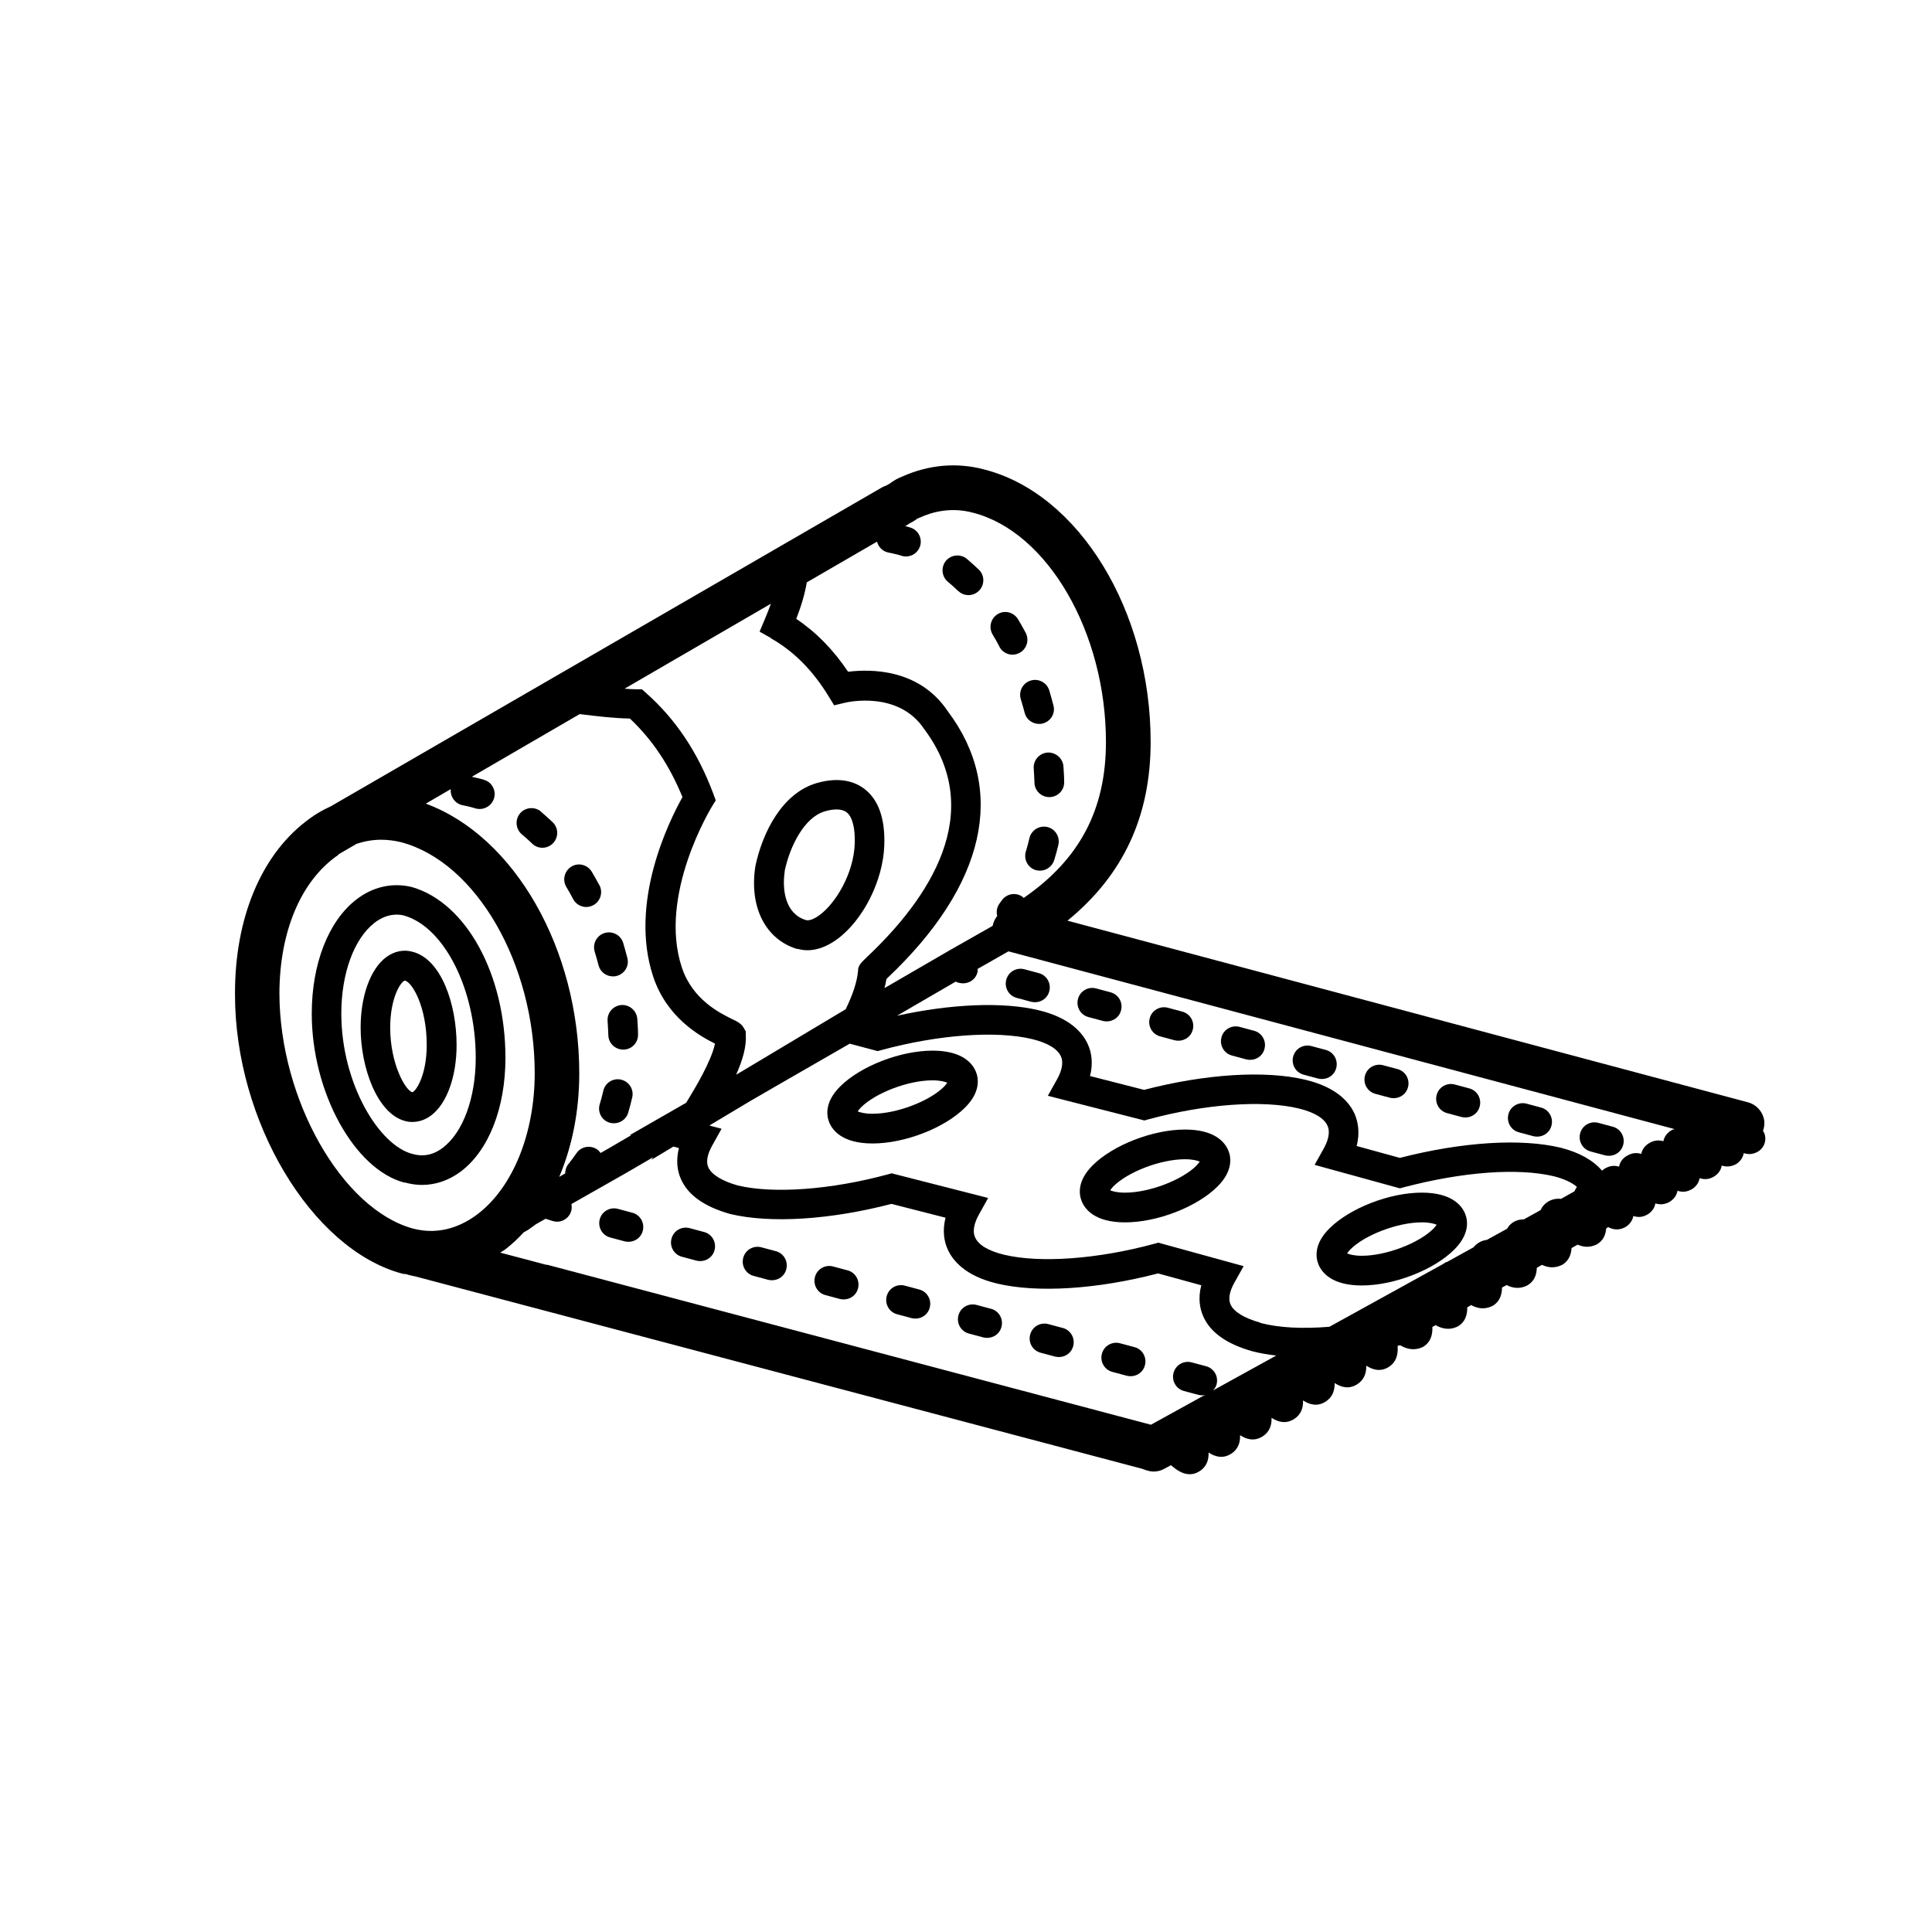 <?xml version="1.0" encoding="UTF-8"?>
<!-- Uploaded to: SVG Repo, www.svgrepo.com, Generator: SVG Repo Mixer Tools -->
<svg fill="#000000" width="800px" height="800px" version="1.1" viewBox="144 144 512 512" xmlns="http://www.w3.org/2000/svg">
 <g>
  <path d="m611.29 443.84s-0.078-0.078-0.078-0.117c0.277-0.828 0.434-1.691 0.355-2.598-0.316-2.402-2.008-4.367-4.328-5l-180.35-48.137c14.801-12.082 22.043-27.672 22.043-47.391 0-34.754-19.012-65.809-44.121-72.188-7.203-1.93-14.719-1.258-21.727 1.891-1.379 0.512-2.402 1.219-3.07 1.691l-0.277 0.195c-0.234 0.117-0.434 0.234-0.629 0.355l-0.195 0.117c-0.395 0.117-0.789 0.316-1.18 0.512l-146.07 84.512c-2.363 1.062-4.644 2.441-6.769 4.133-11.848 9.211-18.617 25.703-18.617 45.344v0.234 0.195c0 33.496 20.191 67.305 44.082 73.879 0.434 0.117 0.867 0.195 1.301 0.195 0.945 0.316 1.891 0.512 2.519 0.629l192.43 50.934 1.258 0.434c0.629 0.195 1.219 0.316 1.852 0.316 0.984 0 1.969-0.234 2.875-0.746l1.73-0.945c1.379 1.219 3.07 2.402 4.961 2.402 0.828 0 1.652-0.195 2.519-0.746 2.008-1.219 2.559-3.109 2.481-5 1.691 1.102 3.738 1.691 5.863 0.395 2.008-1.219 2.559-3.109 2.481-5 1.691 1.102 3.699 1.691 5.863 0.395 2.008-1.219 2.559-3.109 2.481-5 1.691 1.102 3.699 1.691 5.863 0.395 2.008-1.219 2.559-3.109 2.481-5 1.691 1.102 3.738 1.691 5.863 0.395 2.008-1.219 2.559-3.109 2.519-5 1.691 1.102 3.738 1.691 5.863 0.395 2.008-1.219 2.559-3.109 2.519-5 1.691 1.102 3.738 1.691 5.863 0.395 2.203-1.34 2.598-3.543 2.441-5.668 0.195-0.039 0.395-0.078 0.629-0.117h0.078c1.691 0.984 3.738 1.535 6.062 0.395 2.047-1.258 2.519-3.266 2.441-5.273l0.867-0.473c1.652 0.945 3.66 1.457 5.902 0.316 2.008-1.18 2.481-3.109 2.481-5.039l1.023-0.59c1.613 0.867 3.543 1.301 5.707 0.195 1.93-1.141 2.441-2.992 2.481-4.84l1.219-0.668c1.574 0.828 3.465 1.141 5.512 0.078 1.852-1.102 2.441-2.832 2.481-4.644l1.379-0.789c1.535 0.746 3.344 0.984 5.352 0 1.77-1.062 2.363-2.715 2.481-4.449l1.613-0.906c1.496 0.668 3.188 0.867 5.117-0.078 1.691-1.023 2.32-2.559 2.441-4.211l0.395-0.234 0.078-0.156c1.301 0.707 2.754 0.945 4.367 0.156 0.156-0.078 0.277-0.156 0.434-0.234 1.141-0.789 1.73-1.77 1.93-2.832 1.062 0.355 2.242 0.395 3.504-0.277 0.156-0.078 0.277-0.156 0.434-0.234 1.141-0.789 1.73-1.77 1.891-2.832 1.062 0.355 2.242 0.355 3.543-0.277 0.156-0.078 0.277-0.156 0.395-0.234 1.18-0.789 1.73-1.77 1.93-2.832 1.062 0.355 2.242 0.395 3.543-0.277 0.156-0.078 0.277-0.156 0.434-0.234 1.141-0.789 1.691-1.77 1.891-2.832 1.062 0.355 2.242 0.395 3.543-0.277 0.156-0.078 0.277-0.156 0.395-0.234 1.18-0.789 1.73-1.77 1.93-2.832 1.062 0.355 2.242 0.355 3.504-0.234 0.156-0.078 0.316-0.156 0.434-0.234 1.141-0.789 1.691-1.77 1.891-2.832 1.062 0.355 2.242 0.395 3.543-0.277 1.93-0.984 2.715-3.344 1.77-5.273zm-133.35 50.656c-4.25-1.18-7.047-2.914-7.871-4.879-0.59-1.457-0.234-3.387 1.062-5.707l2.441-4.367-22.594-6.219-1.023 0.277c-15.074 4.094-30.348 5.195-39.871 2.914-4.094-0.984-6.809-2.598-7.676-4.606-0.867-1.93 0.078-4.328 0.984-5.984l2.481-4.449-25.586-6.535-0.984 0.277c-15.074 4.094-30.348 5.195-39.754 2.953-4.25-1.18-7.047-2.953-7.871-4.879-0.59-1.457-0.234-3.387 1.062-5.707l2.481-4.449-3.227-0.867 10.785-6.453 7.203-4.172 19.207-11.059 7.398 1.969 1.023-0.277c15.074-4.094 30.348-5.195 39.871-2.914 4.094 0.984 6.809 2.598 7.676 4.606 0.867 1.93-0.078 4.328-0.984 5.984l-2.481 4.449 25.586 6.535 0.984-0.277c15.074-4.094 30.348-5.195 39.871-2.914 4.094 0.984 6.809 2.598 7.676 4.606 0.867 1.93-0.078 4.328-0.984 5.984l-2.441 4.367 22.594 6.219 1.023-0.277c15.742-4.133 30.309-5.195 39.832-2.914 2.715 0.707 4.723 1.652 6.062 2.793-0.234 0.395-0.473 0.746-0.629 1.18l-3.582 2.008c-0.945-0.117-1.969 0-3.031 0.512-1.219 0.629-1.93 1.496-2.402 2.481l-4.41 2.441c-0.789 0-1.574 0.117-2.402 0.512-0.984 0.512-1.613 1.18-2.047 1.969l-5.352 2.953c-0.59 0.078-1.18 0.234-1.812 0.551-0.746 0.395-1.301 0.867-1.73 1.418l-7.047 3.898s-0.277 0.039-0.395 0.117c-0.195 0.117-0.316 0.234-0.512 0.355l-30.23 16.688c-7.125 0.59-13.422 0.277-18.344-1.023zm-244.78-123.55c0.234-0.195 0.512-0.395 0.707-0.629l4.606-2.676c2.086-0.707 4.289-1.102 6.535-1.102 1.77 0 3.543 0.234 5.352 0.668 19.836 5.312 35.344 32.195 35.344 61.203 0 15.863-5.746 30.148-15.035 37.273-3.738 2.875-9.762 5.863-17.238 3.898-18.812-5.156-35.305-34.203-35.383-62.27 0.039-16.254 5.551-29.52 15.113-36.406zm70.062 78.68c-0.277-0.395-0.59-0.746-0.984-1.023-1.812-1.219-4.25-0.789-5.473 1.023-0.707 1.023-1.418 1.969-2.164 2.914-0.59 0.707-0.789 1.574-0.828 2.441l-1.574 0.906c3.426-8.07 5.312-17.438 5.312-27.434 0-33.023-17.238-62.859-40.66-71.477l6.613-3.856c-0.195 2.008 1.141 3.898 3.188 4.289 0.59 0.117 1.18 0.234 1.812 0.395 0.512 0.117 1.023 0.277 1.535 0.434 0.395 0.117 0.789 0.156 1.141 0.156 1.691 0 3.227-1.102 3.777-2.793 0.629-2.086-0.512-4.289-2.598-4.922-0.629-0.195-1.258-0.395-1.891-0.512-0.473-0.117-0.906-0.195-1.379-0.316l28.574-16.609c4.684 0.59 9.172 1.102 13.305 1.18 5.945 5.59 10.508 12.438 13.934 20.82-3.504 6.258-14.289 27.906-7.754 47.586 3.582 10.785 12.203 15.664 16.375 17.75-0.945 4.566-5.195 11.691-7.637 15.664l-14.879 8.543 0.277 0.078-5.312 3.109-2.754 1.574zm45.027-136.5c6.062 3.426 11.059 8.422 15.312 15.352l1.496 2.441 2.793-0.668c0.59-0.156 14.168-3.305 21.02 6.887 16.766 22.355 1.102 45.145-14.957 60.34-1.652 1.574-2.559 2.402-2.519 3.816-0.277 2.875-1.301 6.062-3.266 10.156l-27.238 16.297-1.812 1.062c1.73-3.856 2.793-7.519 2.559-10.668v-0.789l-0.395-0.707c-0.668-1.34-1.77-1.891-3.266-2.598-3.109-1.535-10.43-5.078-13.266-13.617-6.414-19.285 7.832-42.43 7.949-42.668l1.023-1.652-0.668-1.812c-4.094-10.941-9.918-19.641-17.789-26.648l-1.102-0.984h-1.496c-0.984 0-2.086-0.078-3.109-0.156l38.77-22.516c-0.473 1.301-0.984 2.676-1.613 4.133l-1.379 3.266 3.07 1.73zm239.59 130.09c-0.195 0.078-0.395 0.078-0.59 0.156-1.457 0.746-2.164 1.812-2.441 3.07-1.062-0.316-2.203-0.316-3.426 0.316-1.457 0.746-2.164 1.812-2.441 3.031-1.062-0.316-2.203-0.316-3.426 0.316-1.496 0.746-2.203 1.812-2.441 3.07-1.062-0.316-2.203-0.316-3.426 0.316-0.434 0.195-0.789 0.473-1.102 0.746-2.32-2.715-5.945-4.801-10.863-6.062-10.586-2.559-26.137-1.574-42.707 2.676l-11.453-3.148c0.945-3.621 0.316-6.496-0.512-8.461-1.34-3.031-4.684-7.086-13.066-9.094-10.668-2.559-26.609-1.535-42.746 2.676l-14.328-3.66c0.906-3.582 0.316-6.414-0.551-8.344-1.34-3.031-4.684-7.086-13.066-9.094-9.523-2.281-23.223-1.691-37.551 1.457l15.586-9.055s0.234 0.156 0.355 0.195l0.59 0.156c0.355 0.078 0.668 0.117 1.023 0.117 1.73 0 3.344-1.141 3.777-2.914 0.078-0.316 0.039-0.629 0.039-0.906l8.148-4.644h0.078l176.41 47.074zm-202.43-160.67c0.395-0.234 0.828-0.512 1.258-0.789 0.156-0.117 0.355-0.277 0.512-0.355 0.195-0.078 0.395-0.156 0.59-0.234 3.148-1.457 8.188-2.875 14.051-1.301 19.797 5.039 35.266 31.723 35.266 60.773 0 17.949-7.008 31.133-21.805 41.328-0.117-0.117-0.195-0.234-0.316-0.316-1.77-1.258-4.211-0.828-5.473 0.945l-0.629 0.867c-0.707 0.984-0.867 2.203-0.59 3.266-0.629 0.789-1.023 1.691-1.219 2.637l-11.219 6.375-17.438 10.117c0.195-0.789 0.395-1.574 0.512-2.402 0.117-0.078 0.195-0.195 0.316-0.316 26.016-24.602 31.645-49.75 15.98-70.613-7.637-11.453-20.664-11.219-26.449-10.508-3.938-5.863-8.461-10.469-13.738-14.012 1.418-3.66 2.32-6.848 2.793-9.684l18.617-10.785c0.355 1.457 1.535 2.637 3.109 2.914 0.59 0.117 1.18 0.234 1.812 0.395 0.512 0.117 1.023 0.277 1.535 0.434 0.395 0.117 0.789 0.195 1.18 0.195 1.691 0 3.227-1.062 3.777-2.754 0.629-2.086-0.512-4.289-2.598-4.922-0.473-0.156-0.906-0.277-1.379-0.395 0.156-0.078 0.355-0.117 0.473-0.234l1.023-0.668zm-96.473 196.68-12.359-3.266c0.434-0.316 0.906-0.551 1.34-0.867 1.73-1.34 3.344-2.832 4.84-4.488l1.18-0.668 1.102-0.789c0.316-0.195 0.629-0.434 0.906-0.668l2.637-1.496 1.852 0.59c0.395 0.117 0.789 0.195 1.18 0.195 1.652 0 3.227-1.062 3.738-2.754 0.195-0.668 0.195-1.301 0.078-1.93l14.484-8.227 7.164-4.172-0.434 0.668 5.824-3.504 1.457 0.395c-0.867 3.426-0.355 6.141 0.434 7.988 1.812 4.367 6.18 7.519 13.145 9.484 10.668 2.559 26.566 1.535 42.746-2.676l14.328 3.66c-0.906 3.582-0.316 6.414 0.551 8.344 1.34 3.031 4.684 7.086 13.066 9.094 10.668 2.559 26.566 1.535 42.707-2.676l11.453 3.148c-0.906 3.465-0.355 6.18 0.434 8.031 1.812 4.367 6.219 7.519 13.066 9.445 1.969 0.512 4.094 0.906 6.375 1.141l-16.766 9.25c0.434-0.473 0.789-0.984 0.945-1.613 0.551-2.086-0.668-4.25-2.793-4.801l-3.816-1.023c-2.086-0.551-4.25 0.668-4.801 2.793-0.551 2.086 0.668 4.25 2.793 4.801l3.816 1.023c0.355 0.078 0.668 0.117 1.023 0.117 0.234 0 0.473-0.078 0.707-0.117l-14.328 7.91-160.12-42.43z"/>
  <path d="m408.86 315.41c0.707 1.34 2.086 2.086 3.465 2.086 0.629 0 1.258-0.156 1.852-0.473 1.93-1.023 2.637-3.387 1.652-5.312-0.668-1.219-1.34-2.441-2.047-3.621-1.141-1.852-3.543-2.481-5.391-1.34-1.852 1.141-2.441 3.543-1.34 5.391 0.629 1.062 1.258 2.125 1.812 3.227z"/>
  <path d="m397.95 300.61c0.746 0.746 1.73 1.102 2.715 1.102s2.047-0.395 2.832-1.219c1.496-1.574 1.457-4.055-0.117-5.551-1.023-0.984-2.086-1.93-3.148-2.832-1.652-1.379-4.172-1.141-5.551 0.512-1.379 1.691-1.141 4.172 0.512 5.551 0.906 0.746 1.812 1.574 2.715 2.441z"/>
  <path d="m421.53 363.16c-2.086-0.473-4.211 0.828-4.723 2.953-0.277 1.219-0.59 2.402-0.945 3.543-0.629 2.086 0.512 4.289 2.598 4.922 0.395 0.117 0.789 0.156 1.141 0.156 1.691 0 3.227-1.102 3.777-2.793 0.395-1.301 0.789-2.676 1.102-4.055 0.473-2.125-0.828-4.25-2.953-4.723z"/>
  <path d="m417.95 347.69c0.078 1.258 0.156 2.519 0.195 3.738 0.039 2.125 1.812 3.816 3.938 3.816h0.117c2.164-0.078 3.898-1.852 3.816-4.055 0-1.379-0.117-2.754-0.195-4.094-0.156-2.164-2.086-3.777-4.211-3.66-2.164 0.156-3.816 2.047-3.66 4.211z"/>
  <path d="m414.52 329.27c0.355 1.18 0.707 2.402 1.023 3.621 0.434 1.77 2.047 2.953 3.816 2.953 0.316 0 0.629 0 0.984-0.117 2.125-0.551 3.387-2.676 2.832-4.762-0.355-1.34-0.707-2.676-1.102-3.977-0.629-2.086-2.832-3.266-4.922-2.637-2.086 0.629-3.266 2.832-2.637 4.922z"/>
  <path d="m305.02 414.6c0.078 1.258 0.156 2.481 0.195 3.738 0.039 2.125 1.812 3.816 3.938 3.816h0.117c2.164-0.039 3.898-1.852 3.816-4.055 0-1.379-0.117-2.754-0.195-4.094-0.156-2.164-2.086-3.816-4.211-3.66-2.164 0.156-3.816 2.047-3.66 4.211z"/>
  <path d="m310.49 438.85c0.395-1.301 0.746-2.676 1.062-4.055 0.473-2.125-0.867-4.211-2.992-4.684s-4.211 0.867-4.684 2.992c-0.277 1.219-0.59 2.402-0.945 3.543-0.629 2.086 0.551 4.289 2.637 4.879 0.355 0.117 0.746 0.156 1.141 0.156 1.691 0 3.266-1.102 3.777-2.793z"/>
  <path d="m306.44 402.75c0.316 0 0.629 0 0.984-0.117 2.125-0.551 3.387-2.676 2.832-4.762-0.355-1.34-0.707-2.676-1.102-3.977-0.629-2.086-2.832-3.266-4.922-2.637-2.086 0.629-3.266 2.832-2.637 4.922 0.355 1.18 0.707 2.402 1.023 3.621 0.434 1.77 2.047 2.953 3.816 2.953z"/>
  <path d="m302.86 378.62c-0.668-1.219-1.34-2.441-2.047-3.621-1.141-1.852-3.543-2.481-5.391-1.34-1.852 1.141-2.441 3.543-1.34 5.391 0.629 1.062 1.258 2.125 1.812 3.227 0.707 1.34 2.086 2.086 3.465 2.086 0.629 0 1.258-0.156 1.852-0.473 1.93-1.023 2.637-3.387 1.652-5.312z"/>
  <path d="m287.35 359.06c-1.652-1.379-4.172-1.141-5.551 0.512-1.379 1.691-1.141 4.172 0.512 5.551 0.906 0.746 1.812 1.574 2.715 2.441 0.746 0.746 1.73 1.102 2.715 1.102 0.984 0 2.047-0.395 2.832-1.219 1.496-1.574 1.457-4.055-0.117-5.551-1.023-0.984-2.086-1.93-3.148-2.832z"/>
  <path d="m330.57 470.49-3.816-1.023c-2.086-0.551-4.25 0.668-4.801 2.793-0.551 2.086 0.668 4.25 2.793 4.801l3.816 1.023c0.355 0.078 0.668 0.117 1.023 0.117 1.73 0 3.344-1.141 3.777-2.914 0.551-2.086-0.668-4.25-2.793-4.801z"/>
  <path d="m425.62 495.92-3.816-1.023c-2.086-0.551-4.25 0.668-4.801 2.793-0.551 2.125 0.668 4.25 2.793 4.801l3.816 1.023c0.355 0.078 0.668 0.117 1.023 0.117 1.73 0 3.344-1.141 3.777-2.914 0.551-2.086-0.668-4.25-2.793-4.801z"/>
  <path d="m406.61 490.84-3.816-1.023c-2.086-0.551-4.25 0.668-4.801 2.793-0.551 2.086 0.668 4.25 2.793 4.801l3.816 1.023c0.355 0.078 0.668 0.117 1.023 0.117 1.73 0 3.344-1.141 3.777-2.914 0.551-2.086-0.668-4.25-2.793-4.801z"/>
  <path d="m444.63 501-3.816-1.023c-2.086-0.551-4.25 0.668-4.801 2.793-0.551 2.086 0.668 4.25 2.793 4.801l3.816 1.023c0.355 0.078 0.668 0.117 1.023 0.117 1.73 0 3.344-1.141 3.777-2.914 0.551-2.086-0.668-4.25-2.793-4.801z"/>
  <path d="m311.55 465.38-3.816-1.023c-2.086-0.551-4.25 0.668-4.801 2.793-0.551 2.086 0.668 4.25 2.793 4.801l3.816 1.023c0.355 0.078 0.668 0.117 1.023 0.117 1.73 0 3.344-1.141 3.777-2.914 0.551-2.086-0.668-4.25-2.793-4.801z"/>
  <path d="m349.58 475.57-3.816-1.023c-2.086-0.551-4.25 0.668-4.801 2.793-0.551 2.086 0.668 4.25 2.793 4.801l3.816 1.023c0.355 0.078 0.668 0.117 1.023 0.117 1.73 0 3.344-1.141 3.777-2.914 0.551-2.086-0.668-4.25-2.793-4.801z"/>
  <path d="m368.59 480.65-3.816-1.023c-2.086-0.551-4.25 0.668-4.801 2.793-0.551 2.086 0.668 4.25 2.793 4.801l3.816 1.023c0.355 0.078 0.668 0.117 1.023 0.117 1.73 0 3.344-1.141 3.777-2.914 0.551-2.086-0.668-4.25-2.793-4.801z"/>
  <path d="m387.6 485.73-3.816-1.023c-2.086-0.551-4.25 0.668-4.801 2.793-0.551 2.086 0.668 4.25 2.793 4.801l3.816 1.023c0.355 0.078 0.668 0.117 1.023 0.117 1.73 0 3.344-1.141 3.777-2.914 0.551-2.086-0.668-4.25-2.793-4.801z"/>
  <path d="m451.48 418.66 3.816 1.023c0.355 0.078 0.668 0.117 1.023 0.117 1.73 0 3.344-1.141 3.777-2.914 0.551-2.086-0.668-4.25-2.793-4.801l-3.816-1.023c-2.086-0.551-4.25 0.668-4.801 2.793-0.551 2.086 0.668 4.25 2.793 4.801z"/>
  <path d="m489.5 428.81 3.816 1.023c0.355 0.078 0.668 0.117 1.023 0.117 1.73 0 3.344-1.141 3.777-2.914 0.551-2.086-0.668-4.25-2.793-4.801l-3.816-1.023c-2.086-0.551-4.25 0.668-4.801 2.793-0.551 2.086 0.668 4.25 2.793 4.801z"/>
  <path d="m470.49 423.73 3.816 1.023c0.355 0.078 0.668 0.117 1.023 0.117 1.73 0 3.344-1.141 3.777-2.914 0.551-2.086-0.668-4.25-2.793-4.801l-3.816-1.023c-2.086-0.551-4.25 0.668-4.801 2.793-0.551 2.086 0.668 4.25 2.793 4.801z"/>
  <path d="m508.52 433.89 3.816 1.023c0.355 0.078 0.668 0.117 1.023 0.117 1.73 0 3.344-1.141 3.777-2.914 0.551-2.086-0.668-4.25-2.793-4.801l-3.816-1.023c-2.086-0.551-4.25 0.668-4.801 2.793-0.551 2.086 0.668 4.25 2.793 4.801z"/>
  <path d="m432.47 413.54 3.816 1.023c0.355 0.078 0.668 0.117 1.023 0.117 1.73 0 3.344-1.141 3.777-2.914 0.551-2.086-0.668-4.25-2.793-4.801l-3.816-1.023c-2.086-0.551-4.25 0.668-4.801 2.793s0.668 4.25 2.793 4.801z"/>
  <path d="m413.46 408.46 3.816 1.023c0.355 0.078 0.668 0.117 1.023 0.117 1.73 0 3.344-1.141 3.777-2.914 0.551-2.086-0.668-4.25-2.793-4.801l-3.816-1.023c-2.086-0.551-4.25 0.668-4.801 2.793-0.551 2.086 0.668 4.25 2.793 4.801z"/>
  <path d="m565.55 449.16 3.816 1.023c0.355 0.078 0.668 0.117 1.023 0.117 1.73 0 3.344-1.141 3.777-2.914 0.551-2.086-0.668-4.25-2.793-4.801l-3.816-1.023c-2.086-0.551-4.25 0.668-4.801 2.793-0.551 2.086 0.668 4.25 2.793 4.801z"/>
  <path d="m527.52 439 3.816 1.023c0.355 0.078 0.668 0.117 1.023 0.117 1.73 0 3.344-1.141 3.777-2.914 0.551-2.086-0.668-4.25-2.793-4.801l-3.816-1.023c-2.086-0.551-4.25 0.668-4.801 2.793-0.551 2.086 0.668 4.25 2.793 4.801z"/>
  <path d="m546.54 444.08 3.816 1.023c0.355 0.078 0.668 0.117 1.023 0.117 1.73 0 3.344-1.141 3.777-2.914 0.551-2.086-0.668-4.25-2.793-4.801l-3.816-1.023c-2.047-0.551-4.25 0.668-4.801 2.793-0.551 2.086 0.668 4.25 2.793 4.801z"/>
  <path d="m253.27 441.33c1.77 0 3.504-0.59 5.039-1.77 4.133-3.148 6.691-10.273 6.691-18.617 0-10.824-4.055-22.789-11.691-24.719-2.402-0.668-4.922-0.117-7.047 1.496-4.133 3.148-6.691 10.273-6.691 18.617 0 10.586 4.367 22.711 11.691 24.719 0.668 0.195 1.34 0.277 2.047 0.277zm-1.969-37.473c1.969 0.473 5.785 6.965 5.785 17.082 0 7.988-2.832 12.242-3.816 12.516-1.812-0.473-5.863-7.477-5.863-17.121 0-7.988 2.832-12.242 3.898-12.477z"/>
  <path d="m251.22 457.35c1.535 0.434 3.07 0.668 4.606 0.668 3.621 0 7.164-1.219 10.273-3.543 7.438-5.59 11.848-16.887 11.848-30.148 0-22.043-10.352-41.051-24.719-45.227-5.156-1.301-10.469-0.117-14.879 3.344-7.359 5.746-11.73 17.043-11.73 30.188 0 20.82 11.297 41.328 24.602 44.793zm-8.031-68.762c1.891-1.457 3.898-2.203 5.902-2.203 0.707 0 1.418 0.078 2.086 0.277 10.586 3.07 18.895 19.602 18.895 37.629 0 10.668-3.344 19.797-8.738 23.891-2.481 1.891-5.195 2.441-8.07 1.613-8.855-2.281-18.812-18.695-18.812-37.195 0-10.586 3.344-19.758 8.699-23.969z"/>
  <path d="m391.14 422.43c-8.543 0-19.09 4.094-24.52 9.523-4.172 4.172-3.582 7.793-2.832 9.566 0.867 2.047 3.465 5.512 11.453 5.512 8.543 0 19.09-4.094 24.52-9.523 4.172-4.172 3.582-7.793 2.832-9.566-0.867-2.047-3.465-5.512-11.453-5.512zm3.07 9.523c-3.898 3.898-12.594 7.203-18.973 7.203-2.086 0-3.305-0.355-3.938-0.629 0.156-0.234 0.434-0.59 0.828-1.023 3.898-3.898 12.594-7.203 18.973-7.203 2.086 0 3.305 0.355 3.938 0.629-0.156 0.234-0.434 0.59-0.828 1.023z"/>
  <path d="m458.05 443.34c-8.543 0-19.09 4.094-24.52 9.523-4.172 4.172-3.582 7.793-2.832 9.566 0.867 2.047 3.465 5.512 11.453 5.512 8.543 0 19.09-4.094 24.52-9.523 4.172-4.172 3.582-7.793 2.832-9.566-0.867-2.047-3.465-5.512-11.453-5.512zm3.07 9.523c-3.898 3.898-12.594 7.203-18.973 7.203-2.086 0-3.305-0.355-3.938-0.629 0.156-0.234 0.434-0.59 0.828-1.023 3.898-3.898 12.594-7.203 18.973-7.203 2.086 0 3.305 0.355 3.938 0.629-0.156 0.234-0.434 0.59-0.867 1.023z"/>
  <path d="m529.41 475.14c4.172-4.172 3.582-7.793 2.832-9.566-0.867-2.047-3.465-5.512-11.453-5.512-8.543 0-19.09 4.094-24.52 9.523-4.172 4.172-3.582 7.793-2.832 9.566 0.867 2.047 3.465 5.512 11.453 5.512 8.543 0 19.09-4.094 24.52-9.523zm-27.59 0c3.898-3.898 12.594-7.203 18.973-7.203 2.086 0 3.305 0.355 3.938 0.629-0.156 0.234-0.434 0.59-0.828 1.023-3.898 3.898-12.594 7.203-18.973 7.203-2.086 0-3.305-0.355-3.938-0.629 0.156-0.234 0.434-0.59 0.828-1.023z"/>
  <path d="m355.32 395.43c0.746 0.234 1.652 0.395 2.676 0.395 2.086 0 4.684-0.668 7.676-2.793 7.047-5.078 12.359-15.625 12.676-25.031 0.234-7.008-1.496-12.004-5.195-14.879-2.281-1.77-6.336-3.465-12.793-1.574-9.055 2.676-14.289 12.988-16.176 22.004-1.691 10.824 2.676 19.445 11.141 21.965zm-3.387-20.547c1.418-6.769 5.273-14.289 10.629-15.863 0.789-0.234 1.969-0.512 3.109-0.512 0.984 0 1.93 0.195 2.676 0.746 1.535 1.18 2.32 4.172 2.164 8.383-0.277 7.793-5 15.742-9.406 18.934-1.418 1.023-2.754 1.496-3.504 1.258-5.391-1.574-6.414-7.832-5.629-12.988z"/>
 </g>
</svg>
